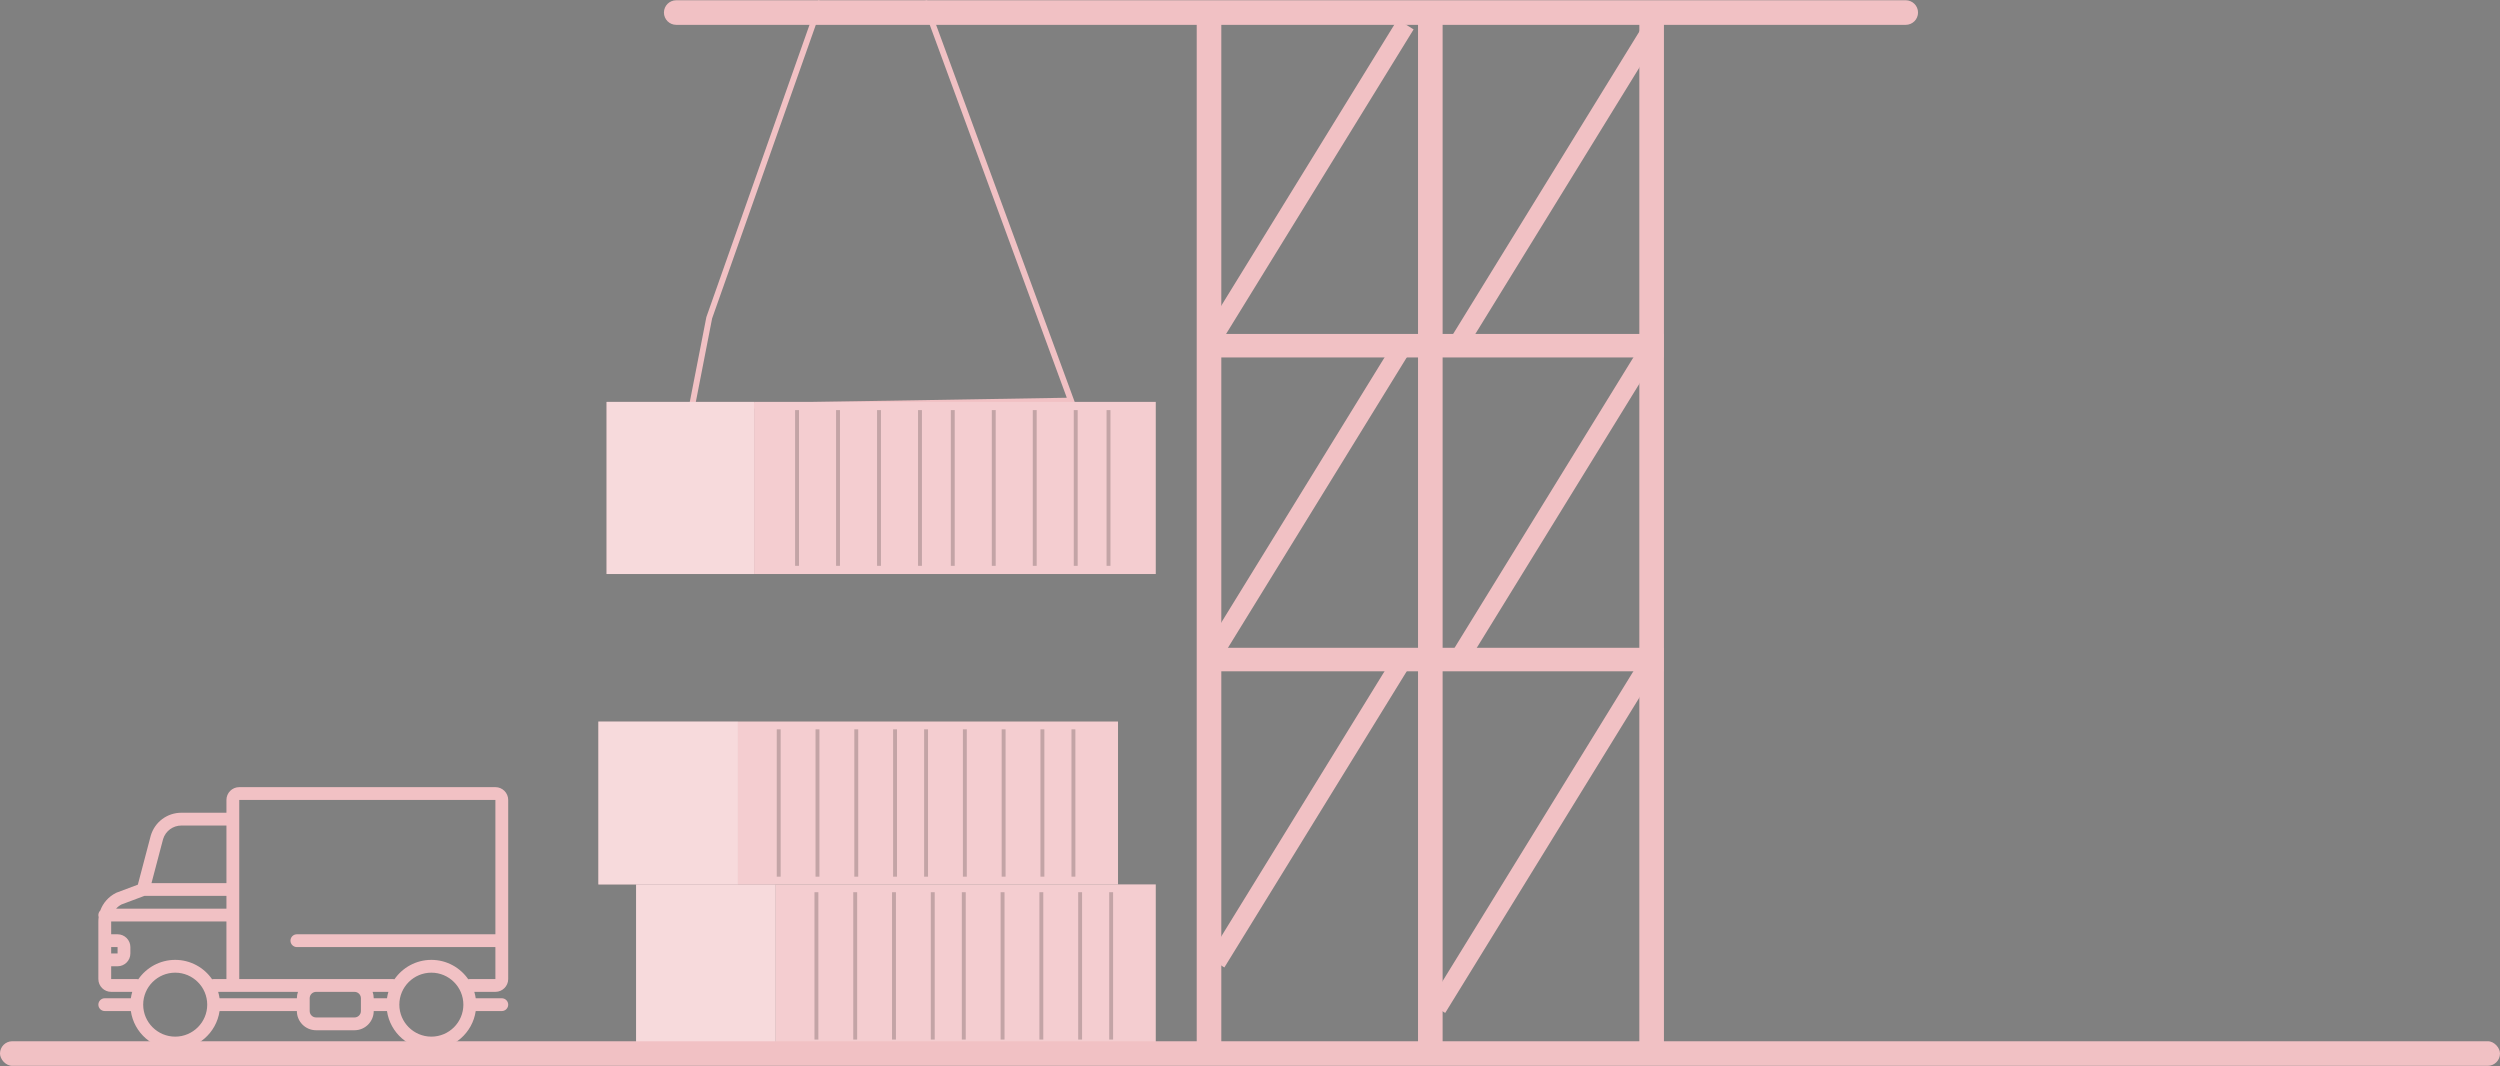 <?xml version="1.0" encoding="UTF-8"?>
<svg xmlns="http://www.w3.org/2000/svg" width="640" height="273" viewBox="0 0 640 273" fill="none">
  <rect x="0" y="0" width="640" height="273" fill="#808080" stroke="none"/>
  <path d="M25.181 234.263C25.181 233.807 25.368 233.394 25.67 233.097C26.371 231.161 27.791 229.536 29.712 228.576C29.763 228.551 29.815 228.528 29.869 228.508L35.287 226.476L38.587 213.949C38.592 213.931 38.597 213.913 38.602 213.895C39.65 210.405 42.805 208.059 46.453 208.059H57.968V204.784C57.968 202.978 59.438 201.508 61.246 201.508H126.82C128.628 201.508 130.099 202.978 130.099 204.784V250.641C130.099 252.447 128.628 253.916 126.82 253.916H121.422C121.581 254.447 121.703 254.994 121.783 255.554H128.459C129.365 255.554 130.099 256.287 130.099 257.192C130.099 258.096 129.365 258.829 128.459 258.829H121.783C120.985 264.378 116.197 268.656 110.427 268.656C104.656 268.656 99.868 264.378 99.07 258.829H95.672C95.672 261.539 93.466 263.743 90.754 263.743H80.918C78.207 263.743 76 261.539 76 258.829H56.209C55.411 264.378 50.623 268.656 44.853 268.656C39.082 268.656 34.294 264.378 33.496 258.829H26.82C25.915 258.829 25.181 258.096 25.181 257.192C25.181 256.287 25.915 255.554 26.82 255.554H33.496C33.577 254.994 33.698 254.447 33.857 253.916H28.459C26.652 253.916 25.181 252.447 25.181 250.641V235.901C25.181 235.516 25.208 235.136 25.259 234.763C25.209 234.606 25.181 234.438 25.181 234.263ZM28.459 244.09H30.099V242.452H28.459V244.09ZM29.71 232.626H57.968V229.35H36.953L31.107 231.542C30.568 231.822 30.099 232.192 29.71 232.626ZM46.453 211.335C44.273 211.335 42.386 212.731 41.75 214.811L38.783 226.074H57.968V211.335H46.453ZM120.262 250.641H126.82V242.452H75.999C75.094 242.452 74.36 241.719 74.36 240.814C74.36 239.91 75.094 239.176 75.999 239.176H126.82V204.784H61.246V250.641H80.918H90.754H100.59C100.725 250.641 100.856 250.659 100.982 250.69C103.055 247.695 106.514 245.727 110.427 245.727C114.339 245.727 117.798 247.695 119.871 250.69C119.996 250.659 120.127 250.641 120.262 250.641ZM110.427 265.38C114.946 265.38 118.623 261.707 118.623 257.192C118.623 252.676 114.946 249.003 110.427 249.003C105.907 249.003 102.23 252.676 102.23 257.192C102.23 261.707 105.907 265.38 110.427 265.38ZM99.07 255.554C99.151 254.994 99.272 254.447 99.431 253.916H95.391C95.573 254.429 95.672 254.98 95.672 255.554H99.07ZM79.279 258.829C79.279 259.732 80.014 260.467 80.918 260.467H90.754C91.658 260.467 92.394 259.732 92.394 258.829V257.196L92.394 257.192L92.394 257.188V255.554C92.394 254.651 91.658 253.916 90.754 253.916H80.918C80.014 253.916 79.279 254.651 79.279 255.554V258.829ZM76.282 253.916H59.607H55.848C56.007 254.447 56.129 254.994 56.209 255.554H76C76 254.98 76.1 254.429 76.282 253.916ZM44.853 265.38C49.372 265.38 53.049 261.707 53.049 257.192C53.049 252.676 49.372 249.003 44.853 249.003C40.333 249.003 36.656 252.676 36.656 257.192C36.656 261.707 40.333 265.38 44.853 265.38ZM35.017 250.641C35.152 250.641 35.283 250.659 35.409 250.69C37.481 247.695 40.941 245.727 44.853 245.727C48.765 245.727 52.224 247.695 54.297 250.69C54.423 250.659 54.553 250.641 54.689 250.641H57.967V235.901H28.459V239.176H30.099C31.906 239.176 33.377 240.646 33.377 242.452V244.09C33.377 245.896 31.906 247.365 30.099 247.365H28.459V250.641H35.017Z" fill="#F1C1C4"></path>
  <path d="M369.311 2.164H363.016V268.656H369.311V2.164Z" fill="#F1C1C4"></path>
  <path d="M425.967 2.164H419.672V268.656H425.967V2.164Z" fill="#F1C1C4"></path>
  <path d="M312.655 2.164H306.36V268.656H312.655V2.164Z" fill="#F1C1C4"></path>
  <path d="M487.869 0.066H173.115C171.377 0.066 169.968 1.475 169.968 3.213C169.968 4.952 171.377 6.361 173.115 6.361H487.869C489.608 6.361 491.017 4.952 491.017 3.213C491.017 1.475 489.608 0.066 487.869 0.066Z" fill="#F1C1C4"></path>
  <path d="M425.869 85.49H309.439V91.506H425.869V85.49Z" fill="#F1C1C4"></path>
  <path d="M425.869 165.836H309.439V171.852H425.869V165.836Z" fill="#F1C1C4"></path>
  <path d="M424.295 9.8L420.178 7.255L371.732 85.933L375.849 88.478L424.295 9.8Z" fill="#F1C1C4"></path>
  <path d="M424.295 90.741L420.178 88.197L371.732 166.875L375.849 169.419L424.295 90.741Z" fill="#F1C1C4"></path>
  <path d="M424.295 171.088L420.178 168.543L365.856 256.764L369.973 259.308L424.295 171.088Z" fill="#F1C1C4"></path>
  <path d="M361.885 7.527L357.768 4.982L309.322 83.66L313.439 86.204L361.885 7.527Z" fill="#F1C1C4"></path>
  <path d="M361.885 88.643L357.768 86.099L309.322 164.776L313.439 167.321L361.885 88.643Z" fill="#F1C1C4"></path>
  <path d="M361.885 168.989L357.768 166.445L309.322 245.123L313.439 247.667L361.885 168.989Z" fill="#F1C1C4"></path>
  <path d="M176.2 104.865L180.832 81.163L209.448 0.08L210.901 0.541L182.3 81.523L178.035 103.394L273.101 101.823L235.879 0.541L237.331 0.066L275.241 103.221L176.2 104.865Z" fill="#F1C1C4"></path>
  <path d="M193.049 102.885H155.279V146.951H193.049V102.885Z" fill="#F1C1C4"></path>
  <path opacity="0.4" d="M193.049 102.885H155.279V146.951H193.049V102.885Z" fill="white"></path>
  <path d="M295.869 102.885H193.049V146.951H295.869V102.885Z" fill="#F1C1C4"></path>
  <path opacity="0.2" d="M295.869 102.885H193.049V146.951H295.869V102.885Z" fill="white"></path>
  <line x1="204.041" y1="104.984" x2="204.041" y2="144.853" stroke="black" stroke-opacity="0.2"></line>
  <line x1="243.91" y1="104.984" x2="243.91" y2="144.853" stroke="black" stroke-opacity="0.2"></line>
  <line x1="225.025" y1="104.984" x2="225.025" y2="144.853" stroke="black" stroke-opacity="0.2"></line>
  <line x1="264.893" y1="104.984" x2="264.893" y2="144.853" stroke="black" stroke-opacity="0.2"></line>
  <line x1="214.532" y1="104.984" x2="214.532" y2="144.853" stroke="black" stroke-opacity="0.2"></line>
  <line x1="254.402" y1="104.984" x2="254.402" y2="144.853" stroke="black" stroke-opacity="0.2"></line>
  <line x1="235.516" y1="104.984" x2="235.516" y2="144.853" stroke="black" stroke-opacity="0.2"></line>
  <line x1="275.385" y1="104.984" x2="275.385" y2="144.853" stroke="black" stroke-opacity="0.2"></line>
  <line x1="283.779" y1="104.984" x2="283.779" y2="144.853" stroke="black" stroke-opacity="0.2"></line>
  <path d="M198.577 226.418H162.837V268.114H198.577V226.418Z" fill="#F1C1C4"></path>
  <path opacity="0.4" d="M198.577 226.418H162.837V268.114H198.577V226.418Z" fill="white"></path>
  <path d="M295.869 226.418H198.577V268.114H295.869V226.418Z" fill="#F1C1C4"></path>
  <path opacity="0.2" d="M295.869 226.418H198.577V268.114H295.869V226.418Z" fill="white"></path>
  <line x1="209.005" y1="228.404" x2="209.005" y2="266.129" stroke="black" stroke-opacity="0.2"></line>
  <line x1="246.729" y1="228.404" x2="246.729" y2="266.129" stroke="black" stroke-opacity="0.2"></line>
  <line x1="228.86" y1="228.404" x2="228.86" y2="266.129" stroke="black" stroke-opacity="0.2"></line>
  <line x1="266.585" y1="228.404" x2="266.585" y2="266.129" stroke="black" stroke-opacity="0.2"></line>
  <line x1="218.932" y1="228.404" x2="218.932" y2="266.129" stroke="black" stroke-opacity="0.2"></line>
  <line x1="256.658" y1="228.404" x2="256.658" y2="266.129" stroke="black" stroke-opacity="0.2"></line>
  <line x1="238.787" y1="228.404" x2="238.787" y2="266.129" stroke="black" stroke-opacity="0.2"></line>
  <line x1="276.513" y1="228.404" x2="276.513" y2="266.129" stroke="black" stroke-opacity="0.2"></line>
  <line x1="284.455" y1="228.404" x2="284.455" y2="266.129" stroke="black" stroke-opacity="0.2"></line>
  <path d="M188.92 184.721H153.181V226.418H188.92V184.721Z" fill="#F1C1C4"></path>
  <path opacity="0.4" d="M188.92 184.721H153.181V226.418H188.92V184.721Z" fill="white"></path>
  <path d="M286.212 184.721H188.92V226.418H286.212V184.721Z" fill="#F1C1C4"></path>
  <path opacity="0.2" d="M286.212 184.721H188.92V226.418H286.212V184.721Z" fill="white"></path>
  <line x1="199.349" y1="186.707" x2="199.349" y2="224.432" stroke="black" stroke-opacity="0.2"></line>
  <line x1="237.073" y1="186.707" x2="237.073" y2="224.432" stroke="black" stroke-opacity="0.2"></line>
  <line x1="219.203" y1="186.707" x2="219.203" y2="224.432" stroke="black" stroke-opacity="0.2"></line>
  <line x1="256.928" y1="186.707" x2="256.928" y2="224.432" stroke="black" stroke-opacity="0.2"></line>
  <line x1="209.276" y1="186.707" x2="209.276" y2="224.432" stroke="black" stroke-opacity="0.2"></line>
  <line x1="247.001" y1="186.707" x2="247.001" y2="224.432" stroke="black" stroke-opacity="0.2"></line>
  <line x1="229.132" y1="186.707" x2="229.132" y2="224.432" stroke="black" stroke-opacity="0.2"></line>
  <line x1="266.857" y1="186.707" x2="266.857" y2="224.432" stroke="black" stroke-opacity="0.2"></line>
  <line x1="274.798" y1="186.707" x2="274.798" y2="224.432" stroke="black" stroke-opacity="0.2"></line>
  <rect y="266.557" width="640" height="6.295" rx="3.148" fill="#F1C1C4"></rect>
</svg>

